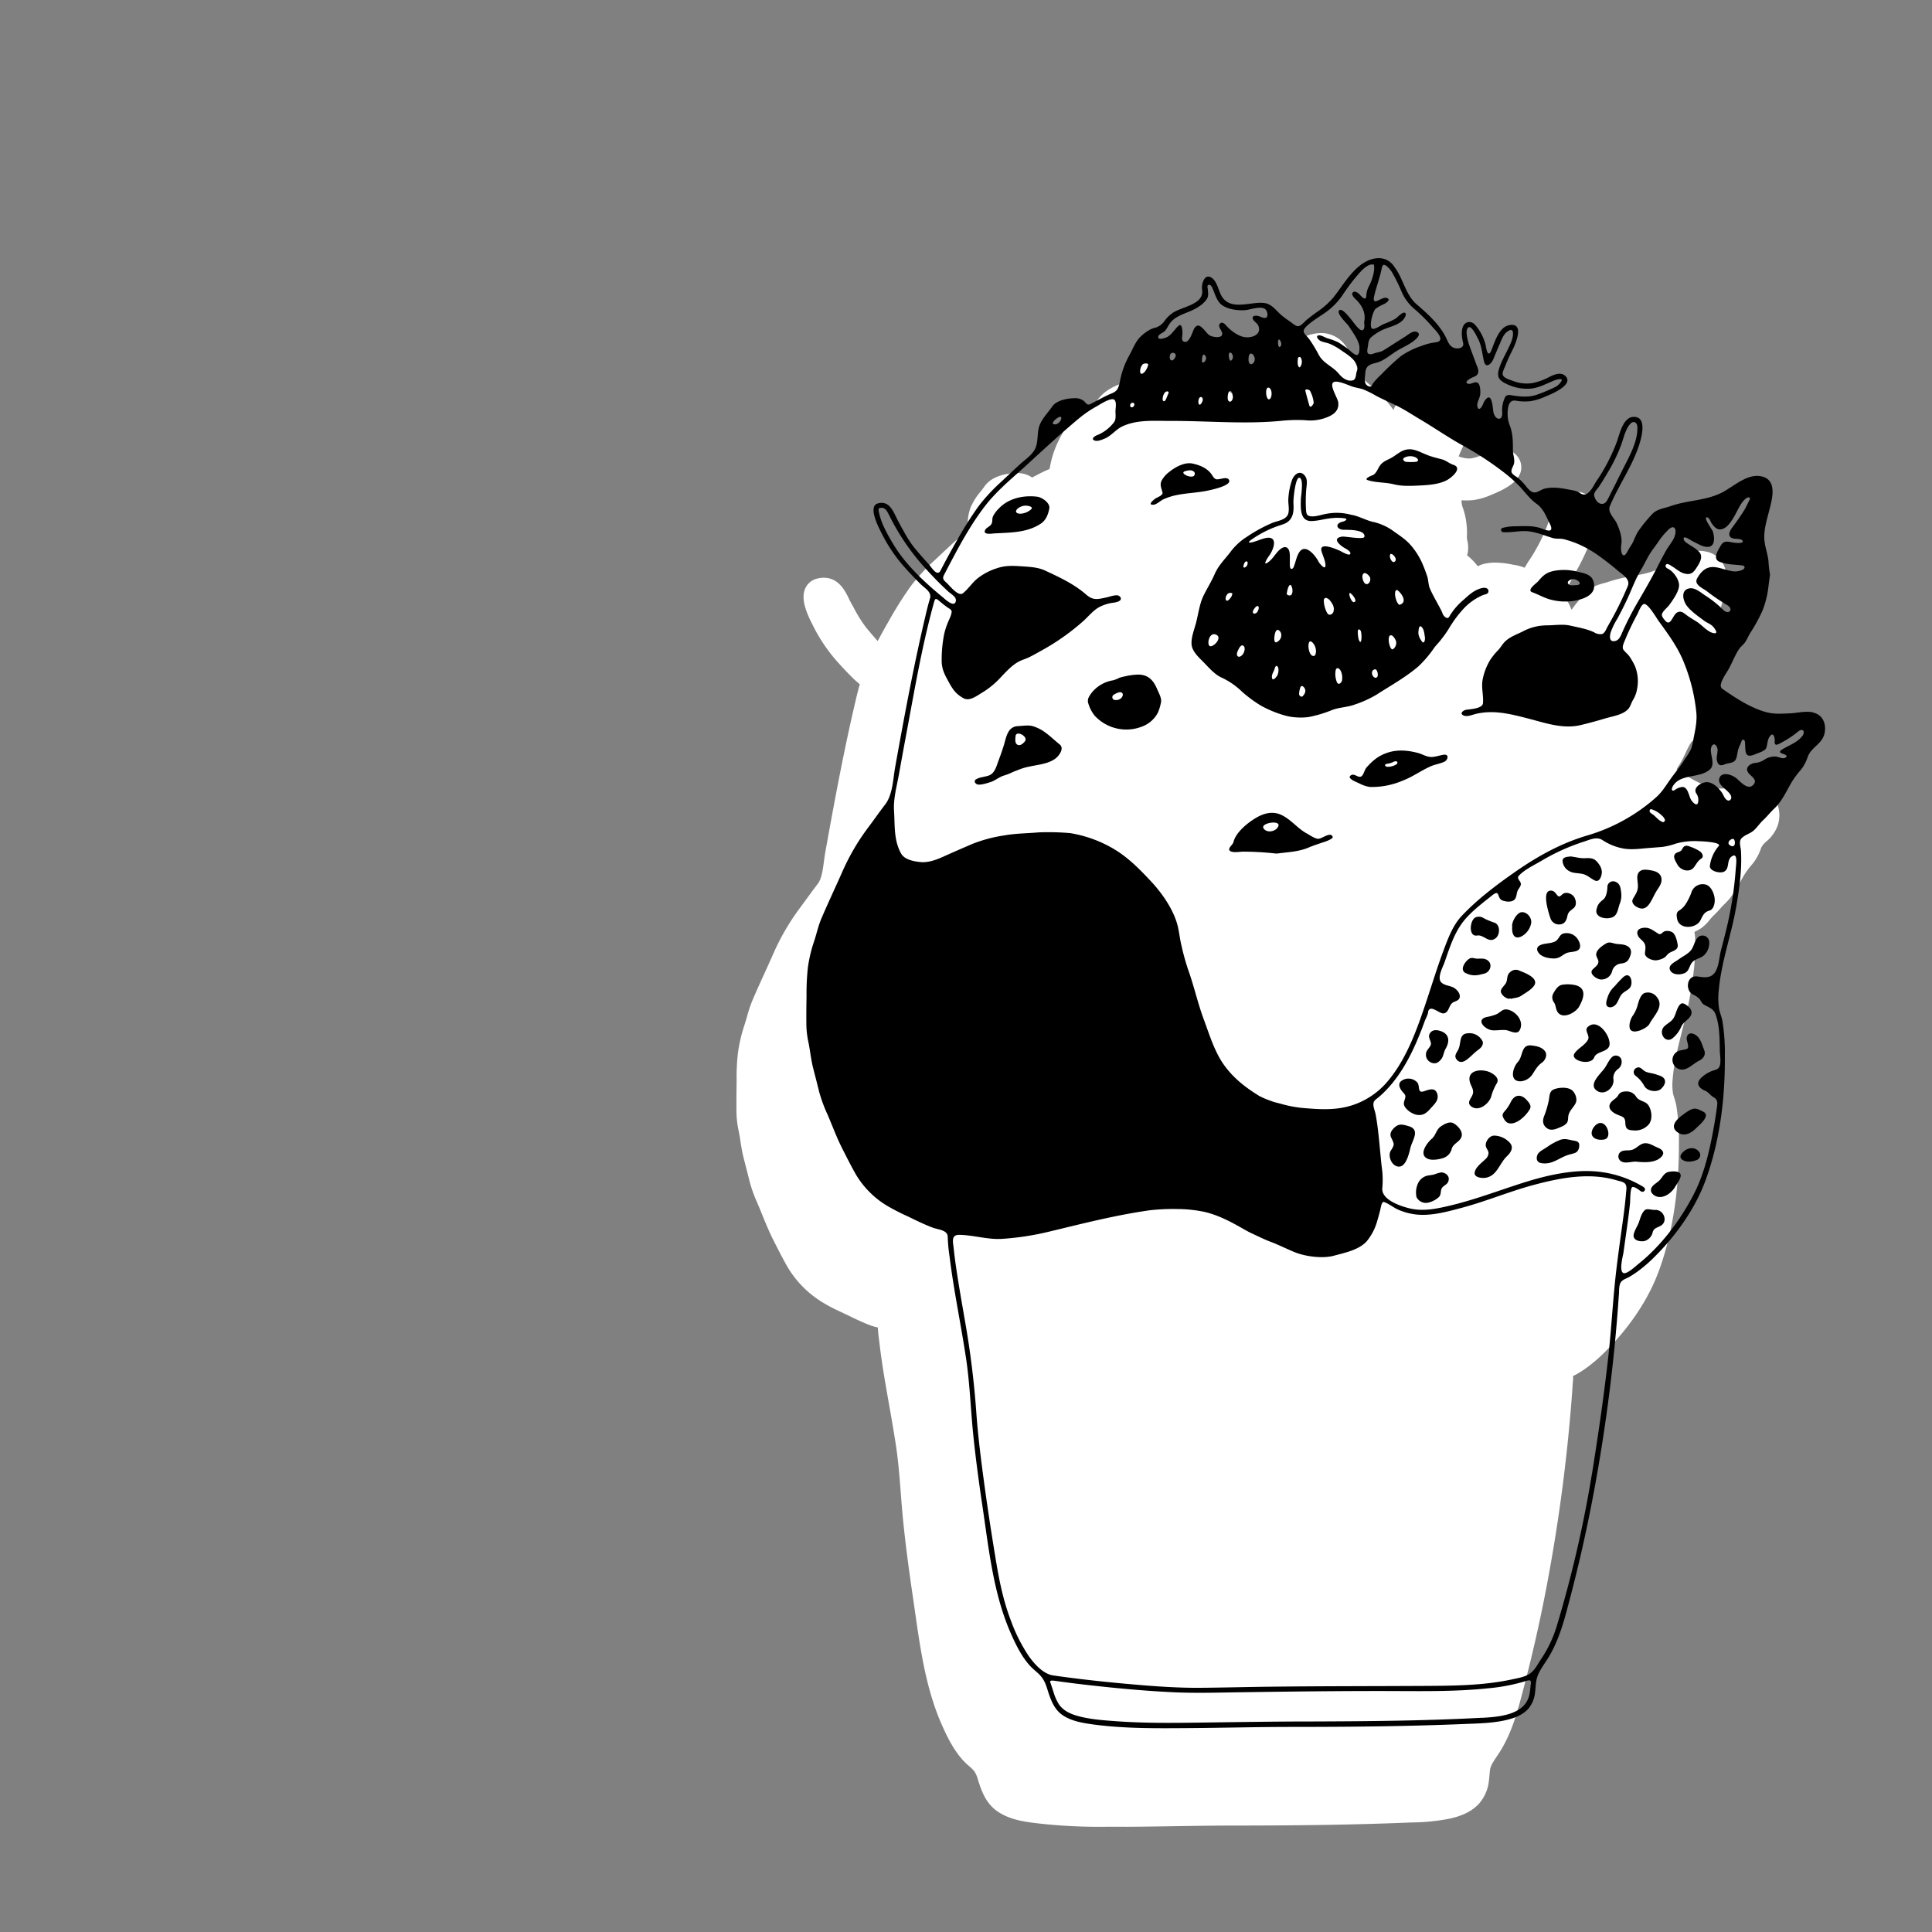 <svg id="Ebene_1" data-name="Ebene 1" xmlns="http://www.w3.org/2000/svg" viewBox="0 0 800 800"><rect x="0" y="0" width="800" height="800" fill="#808080" stroke="none"/><defs><style>.cls-1{fill:#fff;}.cls-1,.cls-2{fill-rule:evenodd;}</style></defs><title>illus_small</title><path class="cls-1" d="M458.38,756.42a225.2,225.2,0,0,1-30.88-1.67c-4.42-.61-9.51-1.5-13.91-4.32-4.92-3.15-6.78-7.81-8.27-12.31l-.31-1a12.45,12.45,0,0,0-1.57-3.69,17.62,17.62,0,0,0-2.14-2.1,31,31,0,0,1-2.66-2.56c-3.75-4.19-6.28-9.26-8.45-14.11-6.73-15-9-31.33-11.28-47.11-.3-2.12-.6-4.23-.91-6.33-1.25-8.48-2.83-19.69-4-31.19-.39-3.89-.69-7.78-1-11.67-.47-6.32-1-12.85-1.91-19.17-.86-5.73-1.89-11.57-2.88-17.22-1.46-8.3-3-16.89-4-25.45l-.16-1.26c-.23-1.8-.46-3.66-.56-5.56l-.69-.18a22,22,0,0,1-2.28-.67c-3.6-1.36-6.91-3-10.56-4.75l-2.3-1.1a63.07,63.07,0,0,1-7-3.69,42.5,42.5,0,0,1-14.46-14.51c-2-3.48-3.81-7.06-5.57-10.52l-.35-.69c-1.76-3.48-3.21-7-4.61-10.46-.51-1.24-1-2.48-1.53-3.72l-.56-1.33a56.61,56.61,0,0,1-3.2-8.93c-.49-2-1-4-1.52-6l-1-3.91c-.57-2.26-.92-4.48-1.25-6.64-.22-1.42-.44-2.84-.73-4.25a40.46,40.46,0,0,1-.93-7.68c-.06-4.26,0-8.43.06-12.3l0-2a83.74,83.74,0,0,1,.56-10.35,62.32,62.32,0,0,1,2.68-11.53c.39-1.17.73-2.35,1.07-3.53a54.49,54.49,0,0,1,2.19-6.59c1.7-4,3.51-8,5.26-11.82,1.12-2.46,2.24-4.92,3.33-7.39a97.44,97.44,0,0,1,11.17-19.25c1.11-1.47,2.19-3,3.28-4.45,1.33-1.84,2.67-3.67,4.05-5.46,1.62-2.09,2.12-5.85,2.6-9.48.18-1.33.35-2.62.57-3.83,3.6-20,7.52-41.28,12.36-61.9.57-2.44,1.16-4.95,1.89-7.46l-.68-.57c-.53-.44-1-.87-1.51-1.32-2.55-2.49-4.82-4.86-6.93-7.24a68.46,68.46,0,0,1-10.09-14.8l-.21-.42c-2.76-5.38-5.06-10.95-3.19-15.26a7.12,7.12,0,0,1,4.67-4.06,10.81,10.81,0,0,1,3-.43c6.22,0,8.87,5.44,10.45,8.7.28.58.55,1.15.84,1.67l1,1.77a55.83,55.83,0,0,0,5.06,8.2c1.67,2.09,3.45,4.11,5,5.88,1.58-3,3.14-5.76,4.7-8.48a157.68,157.68,0,0,1,9-14.27,78.43,78.43,0,0,1,10.07-10.87q3.84-3.64,7.73-7.22c.6-.55,1.27-1.11,2-1.68,1.33-1.1,2.85-2.36,3.25-3.31a11.51,11.51,0,0,0,.53-3.27,20.66,20.66,0,0,1,1.1-6,25.45,25.45,0,0,1,4.21-6.77c.56-.71,1.12-1.42,1.62-2.15,3.55-5.17,11.48-5.51,13-5.53h.26a10.74,10.74,0,0,1,6.49,1.83l.88-.46c1.57-.83,3.2-1.7,4.94-2.47l.61-.26.74-.33c.13-.43.27-1.15.36-1.62s.15-.77.23-1.13a40.57,40.57,0,0,1,4.19-10.89c.34-.6.66-1.27,1-1.95a23,23,0,0,1,4.42-6.76,23.59,23.59,0,0,1,4-3.16,13.05,13.05,0,0,1,4-1.72l.42-.12a2.92,2.92,0,0,0,.82-.64,17.51,17.51,0,0,1,4-4.15,23.06,23.06,0,0,1,6.3-3.18c1.37-.53,3.86-1.48,4.55-2.18a11.73,11.73,0,0,1,2.3-8.64,6.77,6.77,0,0,1,5.2-2.48,7.38,7.38,0,0,1,4.27,1.42c2.75,1.92,3.87,4.92,4.69,7.11a14,14,0,0,0,.88,2.07c.29.46.65,1,2.84,1a34.08,34.08,0,0,0,4-.36,39.91,39.91,0,0,1,5-.42,16.25,16.25,0,0,1,2.23.14c4,.55,6.39,3,8.15,4.79.47.48.94,1,1.46,1.4,1.11.93,2.31,1.76,3.33,2.46l0,0c.3-.29.57-.54.81-.73,1.42-1.15,2.87-2.24,4.35-3.31a28.55,28.55,0,0,0,5.91-5.17c1-1.21,1.9-2.5,2.84-3.8,2.76-3.82,5.9-8.15,10.28-11.14a17.2,17.2,0,0,1,9.51-3.14,12.38,12.38,0,0,1,10.72,5.92,38,38,0,0,1,4,7.43c1.28,2.88,2.38,5.37,4.32,7,4,3.4,8,7.07,11.07,11.51.08-.22.16-.43.25-.65a7.66,7.66,0,0,1,7.09-4.8,8.29,8.29,0,0,1,6.14,2.83,23,23,0,0,1,2.48,3.37,10.77,10.77,0,0,1,9.07-5,7.21,7.21,0,0,1,6.34,3.38c2.51,4.1.41,10.09-1.79,14.39-1,1.86-1.82,3.77-2.59,5.69a13.2,13.2,0,0,0,4.26.88,7.12,7.12,0,0,0,1.36-.13,19.59,19.59,0,0,0,5.28-1.9,15.18,15.18,0,0,1,6.85-2,8.21,8.21,0,0,1,5.25,1.82,7.34,7.34,0,0,1,2.87,6.83c-.6,4-4.32,7.16-12.09,10.31a28.33,28.33,0,0,1-7.54,2.26,24.61,24.61,0,0,1-2.88.16c-.73,0-1.45,0-2.17-.08,0,.19,0,.36,0,.48a8.68,8.68,0,0,0,.72,3.13,32,32,0,0,1,1.49,11.71,9.14,9.14,0,0,0,.19,1.35,13.29,13.29,0,0,1,.22,4.82,7.94,7.94,0,0,1-.34,1.29l.39.31a28.46,28.46,0,0,1,3.86,4l.2.25a11.8,11.8,0,0,1,2.4-.94,19.56,19.56,0,0,1,4.84-.57,36.63,36.63,0,0,1,7,.8l.67.12a19.69,19.69,0,0,1,4.49,1.2c.26-.42.52-.86.69-1.15.28-.48.54-.93.78-1.29a72.66,72.66,0,0,0,8.07-15.5c.13-.38.27-.83.42-1.32,1.26-4.1,3.61-11.73,10.67-12.16l.64,0a8,8,0,0,1,6.67,3.24c2.3,3.16,2.37,8,.2,14.75a92.5,92.5,0,0,1-7.2,15.62c-1.75,3.24-3.4,6.3-4.77,9.45.2.31.47.7.68,1a17.25,17.25,0,0,1,1.91,3.19c.22.51.44,1,.65,1.58a73,73,0,0,1,5.62-6.82c2.47-2.75,5.48-3.57,7.9-4.23.62-.17,1.25-.33,1.86-.55a62.86,62.86,0,0,1,9.85-2.35c3.81-.69,7.4-1.34,10.5-2.85a39.18,39.18,0,0,0,3.85-2.33c3.6-2.35,8.07-5.27,13.24-5.27a13.5,13.5,0,0,1,3,.33,10.22,10.22,0,0,1,6.72,4.65c2.9,4.76,1.31,10.93.25,15l-.61,2.36a31.05,31.05,0,0,0-1.41,8.1,20.86,20.86,0,0,0,.77,4.39,36.92,36.92,0,0,1,.93,4.82c.07.64.12,1.29.17,1.94a24.44,24.44,0,0,0,.39,3.22l.2.9-.14.91c-.16,1-.29,2.09-.43,3.14l-.23,1.73a43.39,43.39,0,0,1-2.74,10.95,66.32,66.32,0,0,1-5.09,9.46l-.36.59c-.27.44-.49.89-.71,1.34a24.1,24.1,0,0,1-1.35,2.43,14.48,14.48,0,0,1-2,2.39,7.69,7.69,0,0,0-.73.79,35.48,35.48,0,0,0-2.18,4.17c-.65,1.38-1.32,2.8-2.15,4.22-.15.26-.36.6-.61,1s-.65,1-1,1.68c4.47,3,9.44,6.06,14.38,7.43a15.42,15.42,0,0,0,4.22.48c1,0,1.93,0,2.93-.09l1.13,0c1,0,2-.17,2.92-.29a34,34,0,0,1,4.47-.37,18.29,18.29,0,0,1,2.31.14,8.13,8.13,0,0,1,1.38.23h0a9.28,9.28,0,0,1,1.08.3,10.76,10.76,0,0,1,6.1,4.83,13.09,13.09,0,0,1,1,10.39,15.34,15.34,0,0,1-4.71,6.75,8.72,8.72,0,0,0-2.12,2.49l-.19.49a20.4,20.4,0,0,1-3.56,6.46,32.27,32.27,0,0,0-3.53,4.78c-.43.74-.84,1.49-1.26,2.24-1.7,3.1-3.63,6.6-6.67,9.46-.67.63-1.28,1.31-1.89,2-.82.91-1.67,1.84-2.68,2.78a17.22,17.22,0,0,0-1.43,1.59,20.18,20.18,0,0,1-3.31,3.36,16.43,16.43,0,0,1-2.67,1.58l-.49.25,0,.19a17.84,17.84,0,0,1,.24,1.88c.48,8.5-.82,17-2.08,24.39-.85,4.92-2.08,9.76-3.27,14.44-1.72,6.77-3.35,13.16-3.89,19.72a23.73,23.73,0,0,0,.1,6.23,17.89,17.89,0,0,0,.53,1.89,26.8,26.8,0,0,1,.83,3.1A85.94,85.94,0,0,1,695.2,473c.13,20-2.68,38-8.34,53.35-5.41,14.7-15.06,26.27-22.21,33.39a63.94,63.94,0,0,1-7.93,6.81A40.83,40.83,0,0,1,652.9,569c-.42.24-.87.45-1.33.66l-.19.09c0,.31,0,.67,0,.93,0,.48,0,.94-.07,1.36-.1,1.15-.18,2.31-.25,3.46l-.06.9q-.27,3.76-.59,7.51a711.5,711.5,0,0,1-10.76,77c-2.51,12.72-5.39,25.28-8.55,37.33l-.42,1.6c-2.36,9.06-4.81,18.43-10.4,26.74l-.49.73c-1.33,2-2.48,3.65-2.77,5.35-.13.77-.19,1.55-.25,2.33s-.14,1.61-.25,2.41a17,17,0,0,1-3.94,9.28c-3.6,4.07-8.76,5.59-12.32,6.39a85.82,85.82,0,0,1-15.61,1.57l-2.1.08c-24.65,1-49.37,1.19-72.41,1.21-8,0-16.11.14-24,.26-6.4.1-12.79.2-19.19.24h-.31C463.88,756.4,461.13,756.42,458.38,756.42Z"/><path class="cls-2" d="M750.89,295c-3.42-.73-6.46.26-9.86.39s-6.48.39-9.79-.53c-6.46-1.79-12.64-5.85-18.08-9.65-2-1.42,1.5-6.19,2.38-7.71,1.62-2.77,2.72-5.93,4.47-8.6.78-1.19,2-2,2.74-3.16s1.26-2.47,2-3.66a67,67,0,0,0,5.1-9.35,38.94,38.94,0,0,0,2.41-9.73c.22-1.65.41-3.31.67-5a52.45,52.45,0,0,1-.65-5.69c-.35-3.29-1.67-6.31-1.73-9.66-.07-3.78,1.07-7.43,2-11.06,1.15-4.54,3.68-12.78-3.09-14.32-6.1-1.39-11.82,4.45-16.82,6.88-6.55,3.19-14.08,3-20.88,5.42-2.76,1-5.69,1.15-7.72,3.41a59.6,59.6,0,0,0-5.95,7.4,43.49,43.49,0,0,0-1.86,4c-.63,1.25-1.5,2.36-2.13,3.6-.38.74-1.46,2.85-2.31,1.59-.68-1-.61-3-.43-4.19.44-2.86-.71-6-1.82-8.53s-4.24-4.78-2.77-7.64c3.61-8.49,9.16-16.23,12-25.07,1-3.17,3.4-11.87-2.5-11.51-4.21.25-5.64,7.07-6.7,10.14a77,77,0,0,1-8.61,16.6c-1.08,1.67-2.73,5.39-5.06,5.4a2.77,2.77,0,0,1-1.68-.64c-1.2-.92-3.53-1.21-5-1.49-3.14-.61-6.53-1.08-9.67-.29-1.35.34-2.87,1.62-4.25,1.57s-2.68-1.64-3.45-2.62a23.57,23.57,0,0,0-3.19-3.32c-.79-.68-2.51-1.45-2.77-2.55s.87-2.52,1.06-3.63c.31-1.84-.49-3.55-.48-5.39,0-3.51,0-6.64-1.2-10a13.08,13.08,0,0,1-1-4.9c0-1.42.1-3.92,1.2-5s2.31-.51,3.54-.39a22.17,22.17,0,0,0,4.69,0,23.81,23.81,0,0,0,6.22-1.92c2.06-.84,12.51-5,8-8.73-1.93-1.57-4.84-.18-6.71.79a24.61,24.61,0,0,1-6.62,2.36,15.78,15.78,0,0,1-8.4-1c-1.16-.41-3.27-1-3.88-2.26-.46-.93.68-3,1-3.86.86-2.18,1.83-4.33,2.9-6.42,1.32-2.57,5.26-11.65-1.22-10.45-4.48.83-6.12,7.34-7.64,10.89-1.47,2.79-2-1.88-2.26-3a20.76,20.76,0,0,0-4.26-8c-1.52-1.7-4-1.61-5,.62-.89,2.07-.51,4.7,0,6.81.48,1.82-1.31,2.45-2.82,2.29-3-.33-3.46-3.08-4.71-5.34-2.76-5-7.33-9.13-11.61-12.81-4.77-4.1-5.52-10.54-9.19-15.41-3.1-5-8.89-4.54-13.35-1.49-5,3.44-8.31,9.28-12,13.95a33,33,0,0,1-6.88,6.09c-1.4,1-2.79,2.05-4.13,3.14-.88.72-2.38,2.65-3.61,2.71-1,.05-2.33-1.21-3.12-1.76-1.27-.87-2.53-1.76-3.72-2.75-2.31-1.92-3.92-4.64-7.12-5.09-5.48-.76-13.77,3.36-17.58-2.64-1.46-2.3-1.87-6.13-4.23-7.78-3.07-2.14-4.37,2.77-4,4.85,1,6.47-8.93,7-12.64,10a13.1,13.1,0,0,0-2.92,3,7.25,7.25,0,0,1-3.59,2.72,9.47,9.47,0,0,0-3.1,1.26,18.79,18.79,0,0,0-3.3,2.58c-2,1.91-3.18,5.15-4.52,7.55A35.68,35.68,0,0,0,464,156.6c-.33,1.44-.54,3.31-1.34,4.57s-2.22,1.66-3.42,2.19c-2.65,1.18-5.12,2.64-7.72,3.92-1.46.72-1.81-.46-2.78-1.3a5.88,5.88,0,0,0-4-1.08c-2.81,0-7.33.94-9,3.38s-4.18,4.92-5.29,7.86-.44,6.45-1.7,9.42c-1.17,2.75-4.26,4.71-6.4,6.69q-3.86,3.56-7.68,7.17a75.23,75.23,0,0,0-9.47,10.19,152,152,0,0,0-8.75,13.82q-3.64,6.33-7,12.83c-1.39,2.69-3.66-1.27-4.85-2.58-2.08-2.29-4.14-4.61-6.07-7-2.59-3.24-4.5-7-6.49-10.66s-3.46-9-8.57-7.56c-4.41,1.25.74,10.66,1.79,12.75a63.57,63.57,0,0,0,9.37,13.75c2.14,2.41,4.38,4.73,6.68,7,1.67,1.63,4.29,3,3.87,5.53-.86,2.8-1.53,5.66-2.2,8.51-4.79,20.39-8.6,41-12.31,61.64-.89,4.94-1,11.37-4.12,15.46-2.51,3.24-4.83,6.62-7.3,9.88a92.71,92.71,0,0,0-10.58,18.26c-2.83,6.4-5.82,12.69-8.57,19.15-1.35,3.17-2,6.51-3.12,9.76a57.16,57.16,0,0,0-2.47,10.61,100.7,100.7,0,0,0-.54,11.77c-.07,4-.12,8.1-.06,12.15a36.09,36.09,0,0,0,.82,6.76c.73,3.54,1.06,7.17,1.94,10.68.84,3.32,1.72,6.63,2.53,10a62,62,0,0,0,3.52,9.51c2,4.66,3.71,9.35,6,13.87,1.87,3.69,3.73,7.4,5.79,11a37.51,37.51,0,0,0,12.82,12.79,92.52,92.52,0,0,0,8.85,4.52c3.32,1.63,6.65,3.25,10.12,4.56,2.12.8,6,.9,6.13,3.69a66.88,66.88,0,0,0,.73,8c1.75,14.26,4.75,28.34,6.88,42.54,1.55,10.33,1.87,20.7,2.92,31.08s2.45,20.67,4,31c2.59,17.57,4.49,35.78,11.81,52.14,2,4.49,4.31,9.14,7.62,12.83,1.56,1.75,3.55,3,5,4.91s2,4,2.69,6.16c1.28,3.86,2.7,7.43,6.24,9.7s7.85,3,11.92,3.58c12.8,1.77,25.84,1.67,38.73,1.58,14.39-.09,28.79-.48,43.18-.5,24.07,0,48.16-.21,72.21-1.21,5.62-.23,11.33-.3,16.84-1.53,3.5-.78,7.24-2.07,9.69-4.84a12.33,12.33,0,0,0,2.74-6.67c.22-1.63.25-3.29.53-4.91.53-3,2.36-5.49,4-8,5.43-8.08,7.7-17.53,10.14-26.83q4.82-18.37,8.48-37a705.25,705.25,0,0,0,10.69-76.47q.32-3.71.58-7.43c.1-1.47.2-2.95.32-4.42s-.1-3.84,1-5.1c.79-.89,2.1-1.27,3.12-1.84a36.44,36.44,0,0,0,3.35-2.15,59.32,59.32,0,0,0,7.32-6.29c8.86-8.83,16.72-19.8,21.06-31.6,6-16.33,8.15-34.27,8-51.61a81.08,81.08,0,0,0-1-14.37c-.32-1.7-1-3.27-1.35-5a27.83,27.83,0,0,1-.18-7.59c1-11.77,5.22-23,7.21-34.59,1.31-7.62,2.46-15.53,2-23.28-.08-1.38-.84-3.58-.06-4.84,1-1.54,3.47-2.18,4.89-3.27,1.71-1.3,2.81-3.22,4.39-4.67s2.94-3.23,4.53-4.72c3.13-2.94,4.91-6.92,7-10.57a36.71,36.71,0,0,1,4.05-5.52,17.41,17.41,0,0,0,2.91-5.55c1.45-3.69,5.56-5.11,6.71-8.88s-.12-8.31-4.5-9.24Zm-47.18-66.34c-1.67-1.85-4-2.78-5.88-4.31-.84-.67-1.12-2.28.4-1.7,1,.4,2,1.17,3,1.65,1.58.73,3.56,2,5.32,2.14,3.87.4,3.45-4,2.69-6.38-.26-.81-3.93-5.65-2.55-5.84,1-.13,1.63,1.75,2,2.37.67,1,1.8,2.46,3.15,2.59,2.89.28,4.86-3,6.12-5.08,1.45-2.34,2.89-6.44,5.38-7.93.87-.52,1.62-.09,1.05.95-.74,1.36-1.32,2.79-2.13,4.11-1.59,2.56-3.33,5-5.12,7.41-1.25,1.7-1.92,4,1,4.41.81.12,3,0,3.44.9.62,1.28-3.19.82-3.67.75-2.2-.34-4-1.12-5.32,1.1-1.08,1.88-3.64,5.59-.57,6.82s6.19,1.09,9.51,1.53c1.1.15,1.08,1.21.18,1.7a7.37,7.37,0,0,1-5.14.52c-2.62-.44-5.55-1.88-8.22-1.51s-4.38,2.45-5.58,4.61c-1.45,2.59,2.17,4,3.86,5.24a82.91,82.91,0,0,0,8.52,5.82c2.9,1.66.78,4.33-1.61,2a43.31,43.31,0,0,0-7.18-5.78c-2-1.26-4.71-3.87-7.31-3-3.19,1-2.07,5.11-.56,7.11,1.73,2.29,4.83,4.44,7.13,6.15,1.1.82,2.46,1.28,3.47,2.2.46.42,2.76,3.19.8,3-2.56-.2-5.18-3.45-7.26-4.75-1.34-.84-2.71-1.63-4-2.56s-2.33-2.12-4-1.37c-2.11.94-2.76,6.36-5.21,3.34-.6-.73-1.61-1.78-1.15-2.82.63-1.4,2.2-2.46,3.08-3.72,1.42-2,3.92-5.48,3.92-8s-2.49-5.87-4.74-6.9c-.53-.24-1.15-.92-.73-1.55.56-.86,2,.28,2.52.6,1.7,1,3.26,2.54,5.17,3,2.26.59,3.49-.08,4.75-2s3.24-4.77,1.43-6.83C702.21,227,705.06,230.16,703.72,228.64ZM679.48,236c1.19-2,2.15-4.07,3.32-6.06s2.59-3.72,3.87-5.59a30.6,30.6,0,0,1,4.2-5.05c2.2-2.08,3.4-.56,2.76,2.11-.54,2.27-2.44,4.3-3.59,6.3-1.39,2.41-2.65,4.88-3.91,7.35-2.44,4.77-5.13,9.36-7.82,14a132.54,132.54,0,0,0-6.38,12.34c-.71,1.59-1.35,3.79-3.39,4.08-2.32.33-2-2.2-1.6-3.6a29.38,29.38,0,0,1,2.84-5.8c1.31-2.45,2.57-4.93,3.76-7.44,2-4.2,3.52-8.64,5.93-12.63Zm-7.93-52.55c.87-2.55,1.67-6,3.58-8,1.33-1.41,2.78-.49,2.86,1.28.31,6.5-4,13.41-6.73,19q-2.47,5-5,10c-.78,1.51-1.49,3.35-3.59,2.81-1.34-.34-2.45-2.22-2.57-3.51s1.4-2.59,2-3.53q1.87-2.82,3.57-5.75a69,69,0,0,0,5.9-12.29ZM622,170.63c.38,3.83-2.76,3.48-3.56.24-.37-1.47-.46-9.22-3.54-5.1-.75,1-.91,2.37-1.85,3.25-1.1,1-1.44-.87-1.32-1.67.23-1.54,1.16-2.85,1.23-4.42.05-1.09,0-3.79-1.1-4.42-1.3-.75-2.79.86-4.09.34-1.63-.65.94-2.06,1.39-2.29.89-.47,2.32-.8,2.76-1.81.65-1.49-.26-2.87-.76-4.27-.89-2.49-1.86-5-2.74-7.46-.46-1.32-2.13-6.68-.25-7.52,1.35-.59,3.46,4.06,3.87,4.83,1.49,2.85,1.71,6.25,2.46,9.33s3,1,3.78-.76c.87-2.07,1.7-4.15,2.61-6.2.82-1.83,1.52-4.1,3.19-5.34,3.09-2.3,2.56,1.53,2,3.32-1.27,3.72-3.57,7.09-4.94,10.8s-1.28,5.63,2.45,7.38a19.13,19.13,0,0,0,10.82,2c3.44-.53,6.25-2.18,9.43-3.42.49-.19,3.52-1.1,2.73.33a6.39,6.39,0,0,1-2.71,2.55,71.61,71.61,0,0,1-6.84,2.89c-3.49,1.43-7.33,1.09-11,.48-1.45-.25-2.44-.25-3,1.22a12.35,12.35,0,0,0-1,5.72C622.07,171.18,621.78,168.31,622,170.63Zm-49.66-60c.45-2.77,3.56,1.31,3.92,1.87a71.64,71.64,0,0,1,4.27,8.66,19.6,19.6,0,0,0,5.48,7.07,67,67,0,0,1,7,7c.87,1,4.07,4,3.29,5.6-.38.79-1.69.9-2.43,1a24.79,24.79,0,0,0-5.33,1.43,33.27,33.27,0,0,0-8.45,4.19,95.8,95.8,0,0,0-8.14,7.62,28.39,28.39,0,0,0-3.38,3.62c-.46.64-.49,1.62-1.55,1.34-2.61-.68-1.79-3.59-1.67-5.61.18-3,1.95-3.55,4.46-4.18,3.31-.83,5.84-3.28,8.68-5,2.55-1.54,5.55-2.74,7.75-4.78.77-.71,2.18-2.24.48-3s-3.7,1.24-5,2c-3,1.86-5.88,3.78-8.86,5.62-1.23.76-2.62.78-3.94,1.28a3.38,3.38,0,0,1-1.88.29c-1.22-.25-.86-1.81-.7-2.75.25-1.42.22-3.13,1.35-4.17a19.68,19.68,0,0,1,4.52-3c2.79-1.37,6.73-1.93,8.85-4.38.44-.51,1.78-2.42.58-2.87-1-.35-3,2-3.84,2.5a32,32,0,0,1-4.72,2.16c-1.27.5-3.16,2-4.51,2.05-2.11,0-.15-7.26,1-8.29a15.61,15.61,0,0,1,3.54-2c.69-.34,3.19-1.92,1-2.56-1.05-.31-3,.95-4,1.29-2,.69-1.09-2-.87-2.9.89-3.71,2.37-7.42,3-11.18Zm-31.71,24.84c2.36-2.39,5.59-4.24,8.33-6.15a29,29,0,0,0,6.8-6.89,91.38,91.38,0,0,1,5.68-7.71c1.56-1.74,4.64-5.82,7.42-5.15.7,2.33-.89,6.86-2,8.92a9.73,9.73,0,0,0-1.12,4.19c-.28,2.39-2.49-.5-3-1s-1.94-1.43-2.62-.53c-.85,1.13,1.37,2.8,2,3.53,2.08,2.31,3.4,5.1,2.82,8.26-.24,1.14.41,2.41-.33,3.45-.88,1.24-2.64-1-3.26-1.71-.86-1-5.32-7.52-6.77-6.21s3.3,5.57,4,6.68c1.48,2.43,4.24,5.83,4.34,8.73,0,.75.05,3.41-1.31,3.09-1.21-.28-2.67-1.95-3.69-2.66-1.27-.89-2.54-1.83-3.88-2.62A30.55,30.55,0,0,0,549.4,140c-.81-.32-2.89-1.56-3.76-1s.56,1.87,1.07,2.13c1.24.62,2.74.74,4,1.28a24.53,24.53,0,0,1,4.52,2.56c2.61,1.82,8.06,4.9,6.59,8.8-.41,1.11-.23,3.39-1.68,3.74-2.32.55-4.4-1.1-5.73-2.72-2.53-3.09-6.29-4.17-8.31-7.81a57.1,57.1,0,0,0-4-6.59C540.84,138.64,538.61,137.58,540.65,135.51Zm3.36,31.4c-.13.47-1.37,2.51-1.83,1-.59-2-1.12-4-1.63-6-.26-1,1.62-.62,1.94,0a13.6,13.6,0,0,1,1.52,5C543.92,167.23,543.84,165.13,544,166.91Zm-6.53-18.53a.65.65,0,0,1,1.2-.2,3.6,3.6,0,0,1-.21,3.68c-.57.89-1-.64-1.06-.89a10.26,10.26,0,0,1,.07-2.6Zm-8.09-7.58c.38-.82,1.59,1.44,1.05,2.36-1.1,1.89-1.48-1.45-1.05-2.36Zm-4,19.77c1.4.41,1.47,3.57.59,4.52-1.67,1.82-2.48-5.07-.59-4.52Zm-45.6-21.51c.23-.64,2.09-1.42,2.63-2,.84-1,1.33-2.15,2.07-3.18,1.91-2.66,5.31-3.7,8.22-4.93,2.44-1,5.74-2.88,7.12-5.25.69-1.18.43-2.48.32-3.77,0-.42-.32-1.39,0-1.73.7-.67,1.47.19,1.76.81,1.17,2.43,1.84,5.79,4.18,7.41,2.52,1.74,6.28,2.22,9.27,2.07,2.24-.11,6.57-1.93,8.55-.44a3.05,3.05,0,0,1,.89,2.75c-.34,1.65-2.36.58-3.28.23-.74-.28-3-.64-2.8.82.13,1,1.87,1.95,2.31,3,1.5,3.48-2.11,5.08-5.11,4.85-2.83-.22-5.78-2.38-7.69-4.35-.64-.66-1.86-2.4-3-1.36s.55,2.67.83,3.82c.64,2.69-4.15,1.85-5.32,1-1.85-1.3-4.28-6.43-6.35-2.48-.64,1.22-2,6.36-4.33,5.09-.92-.51-.47-2.2-.42-3s0-4.94-1.66-3.44c-1.5,1.36-2.82,3.64-4.65,4.62-.69.37-4.37,1.67-3.62-.46Zm39.56,10.78c-.23.48-.92,1.21-1.54.95-1-.41-.84-2.33-.7-3.13.5-2.87,3.3,0,2.24,2.18Zm-9.09-1c-1.12,1.82-1.56-1.44-1.39-2.15.43-1.84,2.39.54,1.39,2.15Zm.29,15.64c-.21,2.46-2.35,2.58-2.16-.1,0-.54.21-2.46,1.06-2.43s1,1.94,1.09,2.53C510.55,164.66,510.5,163.68,510.57,164.44Zm-12.82-14.77c0-.7.06-4,1.34-2.4S497.84,151.1,497.75,149.67Zm.08,16.75c-.94,2-1.82,1.12-1.51-.67.4-2.35,2.46-1.32,1.51.67Zm-11-18.84c-.55,1.63-2.21,2.57-2.45.38.13-.65.1-1.55.87-1.79,1-.31,1.91.41,1.57,1.42Zm-3.06,15.55c-.41.83-.65,1.74-1.13,2.55s-1.17.44-1.17-.32a4.4,4.4,0,0,1,.88-2.76c.64-.82,2.06-.75,1.43.53Zm-10.44-12.36c.39-.31,2.48-.57,2.11.46a7,7,0,0,1-1.5,2.84c-2.47,2.42-2.13-2.06-.61-3.3ZM468,167.71c.19-1.36,2.13-1.19,1.63.19-.37,1-1.82,1.1-1.63-.19C468.06,167.09,467.91,168.17,468,167.71Zm-29,4.87c1.28,0-.19,3.32-2.41,3.14-2-.17,1.26-3.11,2.41-3.14Zm-69.36,52.36c-2.25-3.88-4.72-8.15-5.64-12.6-.09-.44-.38-1.49,0-1.89,2.5-.71,3.19,1,4.19,2.92a95.48,95.48,0,0,0,13.39,20.16c3.52,4,7.17,7.83,11.07,11.41,1.16,1.07,3.6,2.25,3.11,4.11-.67,2.54-4.2-.73-5-1.42-7.75-6.36-16-13.93-21.09-22.69Zm20.46,130c-2.76,1.26-6.14,2.37-9.2,2-2.61-.28-6.37-1-7.76-3.5-3.1-5.5-2.55-11.62-2.94-17.66-.32-5,1.1-10.08,2-14.95q1.43-8.06,2.94-16.11c3.43-18.32,6.55-36.95,11.51-54.93.48-1.72.58-2.42,2.22-1,1.16,1,2.33,1.91,3.56,2.8.53.39,1.62.85,1.62,1.62,0,1.51-1.16,3.44-1.67,4.86a28.48,28.48,0,0,0-1.44,4.6,53.88,53.88,0,0,0-1,11.51c.15,3.39,1.48,5.61,3.07,8.52s3,4.8,5.93,6.41c2.68,1.46,5.83-1.22,8.19-2.58a35.25,35.25,0,0,0,7.67-6.51c2-2.1,4.34-4.59,6.93-6,1.41-.78,3.05-1.2,4.51-1.92,1.77-.88,3.48-1.87,5.21-2.82a95.25,95.25,0,0,0,17-12c2.26-2,4.23-4.61,6.92-6a18.59,18.59,0,0,1,3.88-1.41c1.3-.34,3.69-.31,4.62-1.35.75-.84-.25-1.86-1.12-2-1.43-.15-3.25.57-4.64.87-3.62.78-5.49,1.33-8.42-1.24-4.95-4.32-11-7.14-16.91-9.88-3-1.41-6.45-1.55-9.74-1.77-3.7-.25-6.8-.41-10.37.84a25.24,25.24,0,0,0-8.09,4.32c-2.13,1.79-3.72,4.29-5.87,6-1.87,1.48-5.35-3-6.53-4.12s-2.16-1.74-1.34-3.35l1.46-2.81c4.72-9,9.6-18.19,15.86-26.21,5.12-6.56,12-12,18.08-17.64,6.64-6.1,13.29-12.22,20.2-18a47.43,47.43,0,0,1,7.58-5.23c1.28-.71,6.14-3.95,7.44-2.73,1,1,.45,3.49.43,4.74,0,1.43.33,3.31-.61,4.54a16.62,16.62,0,0,1-7.1,5.39c-.66.22-2.67,1.48-1,2.14,1.24.5,2.8-.21,4-.66,2.95-1.14,4.73-3.83,7.58-5.17,6.24-2.94,13.55-2.22,20.23-2.25,15-.05,30.1,1.39,45.09,0a64.41,64.41,0,0,1,10.27-.31,18.71,18.71,0,0,0,10.21-1.67c2.41-1.18,3.95-2.91,3.57-5.77-.22-1.67-3.51-6.64-2.18-8.09s6.7,1.24,8.26,1.69,3.12.65,4.6,1.21a44.88,44.88,0,0,1,5,2.53c2.9,1.54,5.89,2.78,8.81,4.25,3.26,1.63,6.32,3.68,9.45,5.53,5.74,3.39,11.19,7.18,17,10.44a131,131,0,0,1,17,11,59.17,59.17,0,0,1,7.54,6.68c2.21,2.44,4.07,5,6.73,6.88,2.26,1.61,3.64,4.38,4.73,6.85.36.81,1.84,3.12,1.08,3.92s-3.53-.55-4.49-.84c-3.45-1-6.7-.73-10.23-.67a18.9,18.9,0,0,0-5.27.68.84.84,0,0,0-.59,1c.18.87,1.07.77,1.75.78,3.25.07,6.4-.74,9.65-.38,3.55.4,6.71,1.83,10.1,2.8,1.54.44,3.09.08,4.61.49a45.55,45.55,0,0,1,4.67,1.51,44.65,44.65,0,0,1,9.46,5.18c2.8,2,5.48,4.07,8.07,6.29,1.91,1.64,5.33,3.49,4.15,6.41a141.8,141.8,0,0,1-8.31,16.67c-.56,1-1.19,2.88-2.41,3.2a4.74,4.74,0,0,1-3.2-.72c-3.1-1.48-6.5-2-9.82-2.77-3.14-.74-6.6-.13-9.81-.12a20.89,20.89,0,0,0-9.65,2.37c-2.66,1.39-5.61,2.27-7.76,4.47-1,1-1.68,2.31-2.67,3.36a27.33,27.33,0,0,0-3.26,4,24.4,24.4,0,0,0-3.16,8c-.73,3.37.37,6.62.09,10-.2,2.35-5.39,2.46-7.13,2.79-.9.17-2.63,1.37-1.12,2.22s3.64-.14,5.2-.52c7.43-1.82,14.4,0,21.62,1.85s14.47,4.5,21.86,2.75c3.52-.83,7-1.8,10.46-2.83,3-.88,7.05-1.42,9.23-3.81,1-1.11,1.22-2.51,2-3.75a12.84,12.84,0,0,0,1.65-4.34,16.75,16.75,0,0,0-.84-9.71,30.29,30.29,0,0,0-2.08-3.7c-.75-1.19-1.95-2-2.7-3.08s.29-3.05.75-4.2c.77-1.89,1.62-3.77,2.51-5.6q1.18-2.44,2.47-4.82c.63-1.17,1.38-3.45,2.5-4.2,1.6-1.07,5.5,5.77,6.35,6.94,4.11,5.65,8.26,11.28,10.74,17.86a74.66,74.66,0,0,1,4.89,20.18c.3,3.48-.42,6.94-1.12,10.33a28.65,28.65,0,0,1-1.08,4.61,27.45,27.45,0,0,1-2.56,4.16c-1.71,2.85-3.8,5.33-5.73,8s-3.59,5.55-6.12,7.82A74.22,74.22,0,0,1,657.07,346c-10.88,3.26-20.55,8.65-29.83,15.13-7.76,5.42-15.6,11.32-22.09,18.26-3.5,3.75-5.42,8.87-7.2,13.59-2.57,6.81-4.71,13.78-7,20.69-3.89,11.67-8.11,24.13-16.07,33.75a32.32,32.32,0,0,1-13.41,9.7c-6.69,2.54-13.25,2.41-20.27,1.81a50.09,50.09,0,0,1-10.28-1.72c-1.51-.46-3.15-.72-4.6-1.33a34.41,34.41,0,0,1-4.93-2.09c-5.6-3.46-10.45-7.2-14.38-12.57-4.06-5.55-6.2-12.8-8.58-19.19-2.52-6.79-4.05-13.89-6.5-20.66a96.27,96.27,0,0,1-2.69-9.75c-.82-3.29-1-6.67-2.07-9.91-1.94-6-6.09-11.92-10.33-16.51-4.65-5-9.53-10-15.44-13.55a51.92,51.92,0,0,0-18.25-6.67,104.3,104.3,0,0,0-13.06-.31c-4.78.42-9.44.4-14.2,1.25a59.53,59.53,0,0,0-13.14,3.48c-4.22,1.81-8.46,3.65-12.64,5.55Zm311.05,140c-5.62,10.64-13.36,21-22.85,28.54-1,.83-4.53,4.08-5.95,3.7-2.16-.59-.27-7.24-.08-8.68.91-6.8,2-13.58,2.7-20.4.09-.85,0-6.33,1-6.57s2.87,1.38,3.58,1.82A1.06,1.06,0,0,0,681,493c.56-.93-.41-1.48-1.07-1.86A45.08,45.08,0,0,0,661,485.08c-10.19-.9-21.38,1.79-31,4.9-10,3.21-19.68,6.9-29.9,9.31-5.38,1.27-10.93,2.4-16.42,1.07-3.79-.92-11.92-3.59-11.28-8.55a37.35,37.35,0,0,0-.31-9c-.39-3.69-.7-7.39-1.08-11.08-.36-3.5-.76-7-1.43-10.46-.27-1.37-1.11-3.2-.83-4.59.22-1.11,1.44-1.76,2.24-2.45,8.11-7,13.17-16.66,17.08-26.45.64-1.59,1.25-3.2,1.83-4.82.42-1.15,1.49-3,1.49-4.19,1-3,4.71,1.23,6.52.84,2.35-.5,1.86-3.78,4.17-4.74,1.08-.45,2.29-.78,2.39-2.18s-1.05-2.72-2.13-3.48c-1.62-1.15-4.26-1-5.61-2.51-1.72-1.91.75-6.29,1.42-8.21,1.89-5.45,3.76-11.42,7.19-16.14,3.24-4.47,8.17-8.09,12.43-11.52,3.64-2.93,1.8,1.24,4.53,2.11,1.37.43,3.18.68,4.47-.15s1.09-2.57,1.6-3.84,1.92-2.26,1.16-3.7c-.46-.88-1.48-1.7-.59-2.65,2.35-2.54,6.35-4.39,9.31-6.14a85.69,85.69,0,0,1,17.73-8c2.38-.76,5.15-2.12,7.49-.65a23.33,23.33,0,0,0,9,3.59c3.38.54,6.81,0,10.2-.26l5.5-.43a27.3,27.3,0,0,0,5.72-1.38,28.7,28.7,0,0,1,9.5-1,47.8,47.8,0,0,1,4.78.35c.51.07,4.54.53,3.47,1.69a15.78,15.78,0,0,0-3.6,8c-.44,2.35,4.39,3.5,6,2.49,2.27-1.43.8-4.68,3.07-6.25,2.67-1.86,1.71,3.75,1.64,5a148.8,148.8,0,0,1-2.39,18.21c-1,5.36-2.42,10.57-3.78,15.84-.71,2.76-.81,6.61-2.46,9-1.81,2.58-4.61,2.07-7.28,1.67-4.32-.65-5.22,5.57-1.93,7.43a9,9,0,0,1,2.76,1.81c.73.85.91,1.9,2,2.48,2.11,1.18,4,1.7,4.81,4.28,1.61,4.54,1.56,9.83,1.66,14.58,0,1.92.77,5.54-.41,7.22a3.36,3.36,0,0,1-1.83,1,13.59,13.59,0,0,0-3.94,1.91c-1.58,1.15-3.78,3-2.25,5a5.89,5.89,0,0,0,2.51,1.66c1.31.66,2.07,1.94,3.32,2.63,2,1.12,1.61,2.68,1.33,4.68q-.5,3.67-1.15,7.32c-1.72,9.68-3.94,19.79-8.57,28.55Zm16.46-147.57c1.08,0,1.35,4.33-1.27,2.66-1.47-.94.07-2.69,1.27-2.66Zm-29.06-6.94c-1.69-.67-2.39-1.69-3.73-2.87-.44-.39-1.77-1-1.75-1.69,0-.91.53-.9,1.25-.62a10.75,10.75,0,0,1,3.82,2.45,4,4,0,0,1,1.31,1.88C689.49,339.88,688.89,340.56,688.56,340.43Zm-75,370.86c-23.82,1.28-47.72,1.46-71.57,1.54-13.53,0-27.05.22-40.58.4-13.05.17-26.17.44-39.2-.51-5.28-.39-10.72-.74-15.85-2.15-3-.82-6-2.16-7.81-4.76a20,20,0,0,1-2.33-5.27c-.44-1.28-.82-2.58-1.29-3.85-.42-1.11,1.2-.73,1.71-.73,4.75.7,9.52,1.28,14.29,1.82,11.59,1.31,23.22,2.39,34.87,2.94,9.57.45,19.14.12,28.71,0,21.33-.31,42.67-.58,64-.49,12.47.05,25,.18,37.43-1.12a76.66,76.66,0,0,0,16-3.06,3.43,3.43,0,0,1,1.55-.23c.74.24.33,1.71.29,2.2a29.92,29.92,0,0,1-.48,3.71c-1.83,8.47-12.72,9.21-19.72,9.59ZM660.3,603.14a496.17,496.17,0,0,1-15.66,70.11A50.72,50.72,0,0,1,638.13,687c-1.47,2.17-2.57,4.66-4.84,6.13-2,1.31-4.84,1.76-7.15,2.26-11.75,2.55-24.06,2.64-36,2.71-21.66.12-43.32.07-65,.34-9.29.11-18.58.36-27.87.44-10.53.09-21.08-.76-31.56-1.71-9.91-.9-19.82-2-29.66-3.42-4.17-.63-7.88-4.87-10.2-8.21a67.88,67.88,0,0,1-7.24-14.43c-3.29-8.56-5-17.35-6.45-26.34q-2.49-15-4.55-30c-1.36-10-2.64-20-3.35-30a366.75,366.75,0,0,0-4.46-36.51c-1.26-7.32-2.58-14.63-3.68-22-.47-3.11-.89-6.23-1.22-9.36-.27-2.64-1.21-5.65,2.4-5.58,6,.12,11.81,2.09,17.86,1.65a114.72,114.72,0,0,0,18.44-2.78c14.4-3.44,27.51-6.88,42.18-9a84,84,0,0,1,11.86-.55,55.26,55.26,0,0,1,11.26,1.21c8.41,2,15.7,7.15,19.17,8.74,2.87,1.32,5.7,2.77,8.67,3.84,1.57.56,7.59,3.38,9.35,4.07,5.27,2.09,12.16,2.58,16.14,1.49,4.54-1.24,10.41-2.37,13.7-6a23.07,23.07,0,0,0,4.35-8.4c.44-1.46.88-3.11,1.25-4.58.29-1.16.58-3.62,1.59-3.27,2,.68,3.79,2.25,5.75,3.11a25.24,25.24,0,0,0,9.41,2.18c5.77.18,11.63-1.47,17.15-2.94,10.15-2.71,19.84-6.84,30-9.53,10.92-2.9,22.76-5.14,33.83-1.86,1.1.33,3.2.61,3.83,1.68s.31,2.46.22,3.59c-.25,3.23-.65,6.45-1.07,9.66-1,7.36-2.06,14.71-2.94,22.08-1.41,11.92-2,23.91-3.31,35.84-1.54,13.89-3.51,27.73-5.64,41.55C656,631.31,664.52,575.71,660.3,603.14ZM729,335.64c0-.07.34.25,0,0Zm17.23-30.84c-1.7,2.48-5.64,3.93-8.15,5.45-1.08.65-1.51,1.26-.23,1.74.47.18,3,.85,1.44,1.75-1.19.68-2.9-.44-4.16-.49a8.17,8.17,0,0,0-4.29,1.15,8.38,8.38,0,0,1-3.81,1.5c-1.28,0-3.27.93-3.56,2.32-.55,2.7,4.73,3.83,2.76,6.47-2.21,3-5.53-1-7.24-2.43s-6-2.94-7-.1c-1.19,3.11,4,4.94,4.82,7.53.34,1-.48,2.29-1.64,1.63s-1.51-2.2-2.22-3.19c-1.45-2-3.79-4.39-6.44-4.25-2,.11-5.64,2.23-4.12,4.65a4.69,4.69,0,0,1,.72,3.83c-.53,1.83-2.34-.36-2.81-1.08-1-1.52-1.28-5.27-3.55-5.42a6,6,0,0,0-3.21,1.24c-1.58.93-1.43-.6-.83-1.6,3.25-5.38,11.4-3,15.5-7.07,2-2,0-5.88.23-8.24.15-1.66,1.51-3,2.52-.81.75,1.62-.46,3.84,0,5.62.46,1.94,1.5,2.22,3.19,1.5,1.4-.6,3.82-.45,4.57-2s.62-3.29,1.28-4.83c.4-1,.85-1.89,1.19-2.87s1.26-.41,1.34.28c.39,3.26-.61,7.39,4.18,5.26,1.22-.54,4.24-1.32,4.69-2.7.52-1.58.43-3.4,1.48-4.78,1.51-2,2.1.85,2,1.93-.26,2.75,1.76,1.25,3.39.36a37.07,37.07,0,0,0,5.69-3.75c.55-.45,1.59-1.41,2.41-1.05,1,.44.34,1.86-.06,2.44Z"/><path class="cls-2" d="M503,237.65c-1.34,3.09-3.1,5.86-4.58,8.86-1.63,3.28-2.13,7.19-3,10.73-.7,3-2.33,6.71-2,9.77s3.57,5.73,5.53,7.79,4.31,4.69,7.07,5.86a30.5,30.5,0,0,1,8.13,5.62,53.54,53.54,0,0,0,7.77,5.79,45.78,45.78,0,0,0,10.06,4.18,21.43,21.43,0,0,0,4.77.8,24,24,0,0,0,5.3-.17A51,51,0,0,0,551.6,294c3-1.14,6.28-1.12,9.28-2.23a45.27,45.27,0,0,0,9-4.06c5.82-3.74,12.18-7.26,17.44-11.77a46.62,46.62,0,0,0,6.46-7.57c1-1.37,2.15-2.41,3.15-3.81a38.82,38.82,0,0,0,3-4.26,49.65,49.65,0,0,1,5.67-7.77,23.71,23.71,0,0,1,8.19-6c.9-.45,2.39-.4,2.54-1.55.2-1.49-1.45-1.74-2.56-1.5-3.17.68-5.49,2.85-7.81,4.95a26.35,26.35,0,0,0-5.82,6.86c-.9,1.67-2.61-.57-2.75-1.09-.45-1.72-4.88-8.76-5.58-11.33-.4-1.47-.4-3-.9-4.44-.58-1.69-1.2-3.39-1.91-5a29.34,29.34,0,0,0-5-7.85c-2.18-2.48-4.76-4-7.37-5.92a22.83,22.83,0,0,0-8.29-3.6c-3-.74-5.87-2.44-8.91-2.91a22.6,22.6,0,0,0-9.81-.46c-2.16.29-5.64,1.72-7.79.86-1-.39-1-2-1.06-2.85a61.13,61.13,0,0,1,.08-7.51c.1-1.84.77-4.39-.39-6-2-2.83-4.54-.88-5.43,1.51a28.3,28.3,0,0,0-1.55,7.84c-.14,2,.46,4.07,0,6-.73,2.8-4.44,3.06-6.69,4a62.49,62.49,0,0,0-10.58,5.8,25.05,25.05,0,0,0-6.86,6.42c-2.33,3-4.85,5.41-6.4,9Zm-1.6,29.95c-1.95.3-1-6,2-4.86,2.77,1-.13,4.57-2,4.86Zm86-6.14c0-.43.1-2.9,1.21-1.89s1.18,2.93,1.43,4.42c.11.63-.21,3-1.28,1.59-.81-1.05-1.69-2.77-1.36-4.12C587.4,260.71,587.12,262.29,587.33,261.46Zm-8.47-16.85c1.61,1.33,4,4.9.5,5.86-1.08-.85-1.46-2.4-1.71-3.7-.1-.52-.22-3.34,1.21-2.16Zm-3-15.32c1.23.22,2.94,2.55,1.43,3.37-1.1.58-2.57-2.55-1.43-3.37C577,229.51,575.65,229.42,575.82,229.3Zm-.39,33.92c1-.75,2.19,1.4,2.46,2.08a3.13,3.13,0,0,1-1,3.38c-1.35,1.4-2.7-4.55-1.5-5.46Zm-6.72,14.16c1.38-1.08,2,2,1.55,2.79C569.29,281.89,567,278.69,568.71,277.37ZM515.31,235c-1,.2-.05-2.1.36-2.37,1.44-.93,1.22,2-.36,2.37Zm5.31,18.41c-.29.41-1.21,1-1.68.48s.15-1.46.54-2c1.67-2.16,2.31-.19,1.14,1.48Zm8.19,26.41c-.24.41-1.71,2.39-2.07,1s.63-2.54,1-3.72c.12-.44.58-2.1,1.33-1,.61.87.25,2.9-.22,3.71Zm.41-14.28c-2.35,2-1.55-3.52-.77-4.39s1.67.27,1.94.92a3,3,0,0,1-1.17,3.47Zm5.36-19.14c-.48.4-1.93.05-1.75-.75.21-1,.43-2.53,1.11-3.29C534.85,241.37,535.87,245.36,534.58,246.43Zm4.88,41.82c-.61.69-1.52-.16-1.54-.83a8.62,8.62,0,0,1,.51-2.66c.35-1.19,1.3-.54,1.76.22.74,1.21.11,2.34-.72,3.28Zm3.73-16.84c-1.76-1.12-2-7.53.25-5.36a5.2,5.2,0,0,1,1.46,3.27c.1.95-.17,3.08-1.72,2.1Zm9-18.19c-.29,1.14-1.8,2-2.58.72a11.07,11.07,0,0,1-1.45-5.26c.17-1.89,1.92-.82,2.56,0,1.08,1.39,1.93,2.71,1.46,4.53Zm3.54,28.26c0,1-1.32,2.53-2.1,1.14a8.86,8.86,0,0,1-.65-4.37c.08-1.86,1.2-2.08,2.15-.5a6.27,6.27,0,0,1,.6,3.72C555.75,282.44,555.78,281.25,555.78,281.47Zm4.82-32.13c-.85.17-2.45-3.53-1.54-3.8C559.78,245.86,562.46,249,560.6,249.35Zm3,16.14c-.36,1.17-1-.84-1-.9a14.12,14.12,0,0,1-.32-3.27c.31-1.42,1.38-.25,1.4.61A10,10,0,0,1,563.59,265.49Zm3.34-27c1.64,1.88-1,5.26-2.33,2.17-1.08-2.42,0-4.81,2.33-2.17Zm-36.31-21.14c4.67-1.25,5.31-4.74,5-9-.1-1.36.78-11.1,2.57-10.47s.53,7.55.5,9c-.06,3.43-.44,9,4.38,8.9,2.9-.05,5.77-1,8.66-1.22a22.48,22.48,0,0,1,4.86.06c2.06.28.35,1.21-.66,1.45-3.28.77-2.45,3.3.63,3.34,1.67,0,9-.14,8.45,2.9-.25,1.27-7.91-.25-9.18-.08-4.44.6-1.09,3.52,1,4.73.58.33,2.9,1.54,2.27,2.5-.53.8-3.49-1-4.12-1.31-1.06-.47-8.89-4.08-7.73.1.49,1.79,1.59,3.92,1.64,5.78.08,2.5-2.56-.79-2.86-1.41-1-2.1-5.16-7.58-7.77-4.23-1.18,1.51-1.57,3.74-2.21,5.52-.22.61-.44,1.65-1.27,1.69s-.62-2.54-.64-3c-.05-1.48.25-3.9-.62-5.2-1.36-2-3.63.15-4.58,1.26-1.29,1.5-2.25,3.12-3.91,4.27-2.42,1.67,0-2.11.49-2.73,2-2.68,4-8.58-1.56-7.34-1.92.43-3.66,1.35-5.62,1.75-2.37.48-.46-.92.46-1.51a44.19,44.19,0,0,1,11.8-5.72Zm-18,52.09c.29-.6,1.18-2.67,2.19-2.07s.56,2.37.16,3.09c-1.37,2.48-3.68,1.73-2.35-1Zm-4.5-23.19a1.65,1.65,0,0,1,2.2-.51,3.3,3.3,0,0,1-1,2.15c-1.62,2.17-2.41-.15-1.17-1.65Z"/><path class="cls-2" d="M453.43,296.5a17.82,17.82,0,0,0,19.21,4.45,12.17,12.17,0,0,0,6.84-5.91,19.51,19.51,0,0,0,1.27-4.27c.36-1.63-1-4-1.61-5.44-1.48-3.52-3.55-5.88-7.57-6a25.93,25.93,0,0,0-5.62.71,20.09,20.09,0,0,0-2.37.59,14.49,14.49,0,0,1-2.6,1.06,14.2,14.2,0,0,0-8.75,4.93c-1.05,1.35-2.21,2.82-1.59,4.63a15,15,0,0,0,2.79,5.28Zm7.76-8.84c.7-.39,2.4-1.39,3.21-.92,1,.59.4,1.86-.24,2.43a3.29,3.29,0,0,1-2.78.64,1.19,1.19,0,0,1-.19-2.15Z"/><path class="cls-2" d="M550.69,345.67c-1.6.05-3,1.31-4.58,1.63-1.3.26-3.85-1.57-5-2.19-4-2.13-6.7-6.08-11-7.87-4-1.65-8,0-11.37,2.26-3,2-7.14,5.54-8,9.21-.27,1.1-2.27,2.36-1.64,3.38.75,1.22,4.2.6,5.41.56a124.45,124.45,0,0,1,14.09.81c4.36-.6,9.1-.73,13.17-2.47,2.16-.92,4.4-1.63,6.62-2.38a12.49,12.49,0,0,0,3.09-1.41c.85-.57,0-1.55-.74-1.53ZM529.36,342c-.75,2.27-4.71,3.21-6.15,1S530.21,339.42,529.36,342Z"/><path class="cls-2" d="M404.86,324.83c1.31.33,4.1-.62,5.35-1,1.93-.64,3.47-2.05,5.4-2.66a22.1,22.1,0,0,0,3.32-1.27c.8-.39,1.79-.75,2.62-1.07a25,25,0,0,1,5.17-1.5c3.93-.85,9.34-1.21,11.87-4.87.94-1.36,1.65-3.05.12-4.27-1.89-1.5-3.6-3.2-5.54-4.63a16.85,16.85,0,0,0-5.58-2.89c-2-.51-4.08-.08-6.08,0-4.24.19-4.81,4.47-5.76,7.65-.65,2.18-1.42,4.33-2.22,6.46-.65,1.71-1.16,3.78-2.39,5.18s-2.79,1.42-4.4,1.85a7.14,7.14,0,0,0-2.75,1c-.9.82,0,1.83.87,2.05Zm15.66-20c.21-2.61,5.46.15,3.85,2.16-.67.84-1.89,2-3.07,1.38s-.87-2.44-.78-3.54Z"/><path class="cls-2" d="M566.31,198.8c3.49,1.14,7.25.84,10.81,1.73s7.31.67,10.86.5,7.79-.49,10.94-2.1c2-1,7-5.11,2.87-6.46-1.68-.55-3-1.8-4.66-2.25-1.87-.49-3.73-.93-5.55-1.59-3.91-1.42-7.07-3.91-11.25-1.73-1.72.9-3.16,2.23-4.92,3.07s-3.25,1.52-4.29,3.26c-.75,1.26-1.24,2.65-2.54,3.47C568.61,196.66,564.45,198.19,566.31,198.8Zm15.45-9.43a5.5,5.5,0,0,1,4-.17c1.44.55,2.24,1.87.23,2.06a23.37,23.37,0,0,1-3.61,0c-1.05-.06-2.07-1.29-.65-1.86Z"/><path class="cls-2" d="M597.86,312.51c-1.71.24-3.36.9-5.1.94-2.11,0-3.64-1.14-5.6-1.66-4.13-1.1-8.43-1.5-12.54-.14-3.89,1.28-6.2,3.26-8.85,6.25-.75.85-1.2,3.23-2.18,3.64-1.33.56-2.61-1.24-3.94-.64-2.22,1,.95,2.49,1.69,2.8,1.87.79,3.35,1.82,6,2.17a32.57,32.57,0,0,0,13.52-2.64c4.07-1.55,7.56-4.14,11.52-5.9,1.84-.82,3.9-1.07,5.7-1.92,1.51-.72,2.06-3.21-.21-2.89Zm-19.67,4a6.64,6.64,0,0,1-3.75,1c-.73,0-1.45-.84-.35-1.19a9.54,9.54,0,0,0,2.54-.66,2.73,2.73,0,0,1,1.43-.45c.63.06.86.85.14,1.32C576.92,317.38,578.39,316.41,578.18,316.56Z"/><path class="cls-2" d="M429.46,205.67c-5.72-.68-11.87.63-15.93,4.95a11.7,11.7,0,0,0-2.4,3.32c-.46,1.16.06,2.24-.82,3.36-.69.87-1.92,1.2-2.41,2.21-1,2.1,3,1.42,3.6,1.38,6.66-.39,13.69-.2,19.51-4.08,2.13-1.42,3-3.8,3.48-6.19s-3.08-4.71-5-4.94ZM427,210.88a7.24,7.24,0,0,1-4,1.8c-1.44.18-3.24-.42-1.69-2a5.28,5.28,0,0,1,3.46-1.31c.52,0,3.45.37,2.18,1.51Z"/><path class="cls-2" d="M477.57,209c1.29,0,3-1.74,4.24-2.28a25.36,25.36,0,0,1,5-1.63c4-.88,8.22-1,12.29-1.74,1.56-.3,10.51-2.06,9.9-4.35-.37-1.39-2.19-1-3.19-.78-2.26.45-2.66.53-3.94-1.51-1.73-2.76-4.93-4.08-8-4.75-3.27-.72-7.16,1.39-9.66,3.42a11.15,11.15,0,0,0-3.25,3.71c-.8,1.79,0,3.11.41,4.84.26,1.15-2,1.94-2.7,2.35-.55.32-3.77,2.79-1.19,2.73Zm13.51-14c1-.23,2.18-.5,3.06.14a1.17,1.17,0,0,1-.53,2.2c-1.58.28-5.5-1.65-2.53-2.34Z"/><path class="cls-2" d="M634.47,245.23c2.71,1,5.19,2.5,8,3.15a23.25,23.25,0,0,0,9.23.42c4.52-.75,10-2.84,8-8.4-.92-2.56-3.84-3.06-6.24-3.61a22.67,22.67,0,0,0-10-.41c-2.09.5-3.88,1-6.47,4.25-.61.76-5,3.71-2.55,4.6Zm16.79-5.43c2-.09,4.69,2.44,1.2,2.5-.94,0-2.68.4-3.2-.74-.44-1,1.32-1.72,2-1.75Z"/><path class="cls-2" d="M673,464.94c.14,2.55.89,3,3.43,3.14a7.4,7.4,0,0,0,6.29-2.49c1.66-2.07,1.28-5.59-.06-7.78-1.22-2-3.86-1.68-5.12-3.62s-3-2.55-5.46-2.13a2.88,2.88,0,0,0-2,1.44c-.69,1.21-1.61,1.55-2.58,2.5-2.3,2.23-.53,4.25,1.79,5.36s3.6.81,3.74,3.58C673,465.27,672.91,462.82,673,464.94Z"/><path class="cls-2" d="M700.56,369a22.92,22.92,0,0,1-2.9,5.87,9.37,9.37,0,0,1-2.49,2.26c-1.19.73-.93,2.24-.7,3.39.87,4.49,7.86,4.07,9.66.53,1-2,1.47-3.34,3.72-4,2.08-.61,2.42-3.93,2.06-5.66-.41-2-1.58-4.63-3.73-5.14a4.91,4.91,0,0,0-5.61,2.75Zm.09,7.42-.1-.07C700.66,376.42,700.57,376.37,700.65,376.41Z"/><path class="cls-2" d="M643.9,450.9c-2.32.73-2.2,2.43-2.54,4.57a40.55,40.55,0,0,1-2.06,6.93c-.7,2-.36,3.8,1.54,4.94,1.75,1.05,3.86,0,5.57-.73a5.87,5.87,0,0,0,2.37-1.59c.68-.89.44-2.21.7-3.25.53-2.11,2.14-3.23,3-5.08.74-1.63-.18-4.07-1.46-5.17-1.72-1.47-5.08-1.26-7.09-.63Z"/><path class="cls-2" d="M665,390.72c-1.61.91-4.68,3-3.94,5.21.33,1,1.09,1.86.69,2.94s-1.57,1.8-2.32,2.63c-1.61,1.78,1.87,4,3.36,4.08a4.56,4.56,0,0,0,4.71-3.24,4.22,4.22,0,0,1,3.66-3.35c2.52-.3,3.23-1.22,4-3.53s-.57-3.76-2.77-4.26c-1.34-.3-2.71-.18-4.06-.56s-2.17-.61-3.39.07Z"/><path class="cls-2" d="M686.5,386.51c-2.12-1.29-3.64-2.75-6.35-2.27-3.06.53-2.53,3.13-.71,4.71,2.18,1.89,2.06,2.85,1.7,5.6-.27,2,3.13,3.27,4.74,3.09a9.16,9.16,0,0,0,3-.93c1-.52,1.44-1.56,2.38-2.13,1.51-.91,3.82-1.21,3.42-3.49-.28-1.56-.9-4.6-2.56-5.24a4.19,4.19,0,0,0-2.84-.22c-1.13.44-1.43,1.73-2.81.89Z"/><path class="cls-2" d="M602,465.19c-1.68-1.07-4,.29-5.44,1.28-1.86,1.28-2,3.63-3.69,5.07-1.89,1.63-5.66,6.5-1.7,8.28,1.73.77,4.51.29,6.26-.25a5.31,5.31,0,0,0,3.69-3.82c.6-2.24,3.16-2.8,4-4.87.88-2.25-1.37-4.6-3.1-5.7Z"/><path class="cls-2" d="M581.47,452.94c1.36,1.37-.73,3.06,0,4.85s3.32,3.49,5.15,3.82c2.51.45,4-.65,5.6-2.46s3.58-3.46,3-5.9c-.73-3.08-3.2-2.21-5.41-1.43-3.27,1.14-1.52-2.3-3.14-3.8a5,5,0,0,0-6.12-.63c-2.4,1.51-.49,4.08,1,5.56Z"/><path class="cls-2" d="M618.67,470.24c-1.93,0-3.74,2.51-3.43,4.29.19,1.11,1.15,1.88,1.13,3.05a3.8,3.8,0,0,1-1.42,2.53c-1.48,1.41-4,3.25-4.32,5.4s3.12,2.4,4.47,2.19c4.8-.74,5.75-5.94,8.84-8.88,1.74-1.65,3-3.73,1.18-5.69a9,9,0,0,0-6.45-2.9Z"/><path class="cls-2" d="M617.53,453.85a21.5,21.5,0,0,1,2.32-5.38c1.06-2-1.07-3.51-2.57-4.31-3.25-1.73-10.05-1.37-8.63,3.91.5,1.87,1.92,3.26,1.07,5.31-.72,1.74-2.6,3.38-.29,4.92,3.12,2.09,7.35-1.49,8.11-4.46Z"/><path class="cls-2" d="M583.3,466.32c-2.42-.7-4-1.21-5.94.64-1.19,1.13-2,2.36-1.37,4a12.94,12.94,0,0,1,1.09,2.53c.14,1.19-.79,2.23-1.31,3.22-.93,1.78.11,4.84,1.87,5.87,4.21,2.46,5.77-4.74,6.38-7.25.78-3.22,4.23-7.57-.72-9Z"/><path class="cls-2" d="M686.16,368.57c1.08-1.57,2.35-3.41,1.69-5.41-.73-2.22-3.15-2.63-5.18-2.93-1.47-.22-3.26-.27-4.19,1.13s-.35,3.35-.26,5c.15,2.63-.88,3.72-2.06,5.85-1.09,2,1.65,3.78,3.47,4C683,376.51,684.29,371.3,686.16,368.57Z"/><path class="cls-2" d="M660.15,437.78c.58-1.69,3.23-2.16,4.61-2.94,2-1.1,2-2.51,1.42-4.57-1-3.3-5.17-8.37-8.76-5-1.57,1.48,1.09,3.46.12,5.27-1.25,2.33-4.19,3.5-5.61,5.7-1.93,3,6.95,5.28,8.22,1.53Z"/><path class="cls-2" d="M638.5,440c1.27-.87,2.24-2.93,1.45-4.37-1.09-2-3.7-2.49-5.76-2.73-4.45-.52-3.45,4.45-5.68,6.85-2.07,2.22-3.75,8.12,1.19,8a6.53,6.53,0,0,0,4.68-2.64c1.28-1.91,2.17-3.76,4.13-5.11Z"/><path class="cls-2" d="M653.9,416.75c1.76-3.13,3.34-7.41-1.37-8.77a14.24,14.24,0,0,0-5.72-.2c-1.55.26-2.76,2-3.44,3.29a3.41,3.41,0,0,0,.1,4c.88,1.3.66,3,1.7,4.27,2.3,2.75,7.36-.11,8.74-2.57Z"/><path class="cls-2" d="M683,424c1.75-3.43,6.24-7.21,3.09-11.1a4.55,4.55,0,0,0-4.78-1.8c-1.8.3-2.71,3.3-3.11,4.77a14,14,0,0,1-2.18,4.82c-.85,1.22-1.68,3.84-1.09,5.3,1.12,2.77,7.19-.25,8.07-2Z"/><path class="cls-2" d="M642.1,380.47a3.66,3.66,0,0,0,3.46,2.33c2.24,0,3.07-1.54,3.46-3.49s1.45-2.21,2.75-3.43.75-3.73-.24-4.83-3.1-1.87-4.44-.86c-.48.36-1.27,1.48-2,.78s-1.29-1.89-2.36-2.12c-4.9-1-1.3,9.77-.65,11.6C642.89,382.7,641.41,378.49,642.1,380.47Z"/><path class="cls-2" d="M698.42,429.69c-.19,1.06,1.32,4.1.16,4.59-1.82.77-3.61.3-5.07,2a4,4,0,0,0,4.29,6.41c2-.63,3.78-2.49,5.7-3.44s3-2.55,2.09-4.65c-.77-1.87-1.31-4.22-2.88-5.59s-3.83-1.8-4.29.73Z"/><path class="cls-2" d="M638.15,395.51c1.27,1,3.74,1.39,5.31,1.37,2.24,0,3.2-1.21,5-2.15,1.52-.77,4.76-.29,5.61-2,.74-1.5-.51-3.8-1.57-4.82a5.47,5.47,0,0,0-5-1.39c-1.84.41-1.92,2.47-3.53,3.3-1.83.93-4,.68-5.9,1.42-2.53,1-1.63,3,0,4.29Z"/><path class="cls-2" d="M596.54,485.51a20.87,20.87,0,0,0-2.81.85c-1,.24-2,.27-3,.53a5.79,5.79,0,0,0-3.61,3.21,9.11,9.11,0,0,0-.58,5.58,4.32,4.32,0,0,0,4.78,2.32,9.66,9.66,0,0,0,4.46-2.3c1.27-1.26.42-3,1.59-4.14s2.38-1.34,2.53-3.22c.15-1.72-1.73-3-3.34-2.85Z"/><path class="cls-2" d="M625.42,413.71c1.61-.61,3-.39,4.52-1.41,1.68-1.14,3.94-2.33,5.18-4,2.44-3.23-3.74-5.49-5.77-6.29a3.4,3.4,0,0,0-4,.49c-1.44,1.18-1.07,2.62-1.6,4.18-.48,1.41-2.94,2.86-2.12,4.5a4.64,4.64,0,0,0,3.74,2.5C626.64,413.25,623.71,413.49,625.42,413.71Z"/><path class="cls-2" d="M652,472.35c-2.38-.3-4.06-1.26-6.44-.15a24.63,24.63,0,0,0-4.76,2.63c-1.22.93-3.58,1.9-4.16,3.33-.73,1.76-.17,3.23,1.7,3.49,4.67.67,7.22-2.34,11.42-3.55,2-.58,3.67-.58,4.1-3,.29-1.64-.15-2.5-1.86-2.72Z"/><path class="cls-2" d="M623.9,418c-1.67-.26-2.74,1.25-4.13,1.93a19.61,19.61,0,0,1-4.17,1.19c-4.72,1.1-.71,5.23,2.35,5.5,1.87.16,3.75-.29,5.63-.07,1.6.19,4.54,2.11,5.67.06,2.08-3.77-1.71-8.15-5.36-8.62C623.22,417.89,627.09,418.41,623.9,418Z"/><path class="cls-2" d="M685.26,501c-1.2.08-3.31-.74-4.21.12-1.43,1.37-1.88,3.55-2.55,5.33-.54,1.43-2.47,4.26-2,5.77.5,1.67,3,1.94,4.42,1.68a4.84,4.84,0,0,0,3.37-3.46c.44-1.89,1.75-2,3.23-2.8,3.43-1.78,1.37-6.89-2.25-6.64Z"/><path class="cls-2" d="M650,360.82c1.66.88,3.83.64,5.62,1.14s3.07,1.82,4.76,2.63c1.94.92,2.82-1.82,2.9-3.25.11-1.83-1.13-3.69-2.4-4.92s-3-1.12-4.77-1.06c-2,.07-3.77-.51-5.71-.72-1.24.15-3.44.13-3.37,1.9a5.14,5.14,0,0,0,3,4.28Z"/><path class="cls-2" d="M703.75,387.65c-1.88,1-2.19,3.91-3.34,5.53-1.34,1.89-3.63,2.79-5.43,4.16-1.38,1-4.64,2.34-3.32,4.58,1.09,1.85,4,1.77,5.72,1.1,2.09-.81,2-2.89,3.24-4.45s3.66-1.68,5.13-3.16a7,7,0,0,0,2-5.52,2.81,2.81,0,0,0-4-2.23Z"/><path class="cls-2" d="M688.1,478.83c1.48-1.73-.07-3-1.7-3.63s-3.35-1.95-5.31-1.81-3.13,1.89-4.94,2.61-3.87-.16-5.35,1.21a2.36,2.36,0,0,0,.6,3.73c1.77,1,4.36-.11,6.29.09,3.27.33,8,.59,10.42-2.2Z"/><path class="cls-2" d="M661.08,376.61c-.89,3.78,5.6,4.58,7.61,2.54,1.29-1.31,1.42-3.58,2.13-5.21a9.48,9.48,0,0,0,.41-4.84c-.18-1.62-.52-3.22-2.18-3.92a2.39,2.39,0,0,0-3.46,1.9c0,1.52-.38,4.31-1.66,5.34-1.66,1.33-2.34,2-2.85,4.18Z"/><path class="cls-2" d="M705.19,460.28c-1.14-.53-2.48-1.39-3.77-1.2-1.67.25-3.46,1.71-4.79,2.67-2.26,1.62-5.25,4.55-2.24,6.93,2.82,2.23,5.81.67,8-1.57,1.31-1.33,6.23-5.24,2.81-6.83Z"/><path class="cls-2" d="M592.63,440c1.71.68,2.85.1,4-1.23s1.08-3,2-4.56c1.75-3.08,1.55-6.12-2.26-7.32-1.42-.44-3-.62-4.08.7-1.21,1.55-.11,2.7.21,4.23s-1.84,2.72-2,4.32a3.5,3.5,0,0,0,2.16,3.86Z"/><path class="cls-2" d="M668.06,447a4.63,4.63,0,0,1,1.91-4.33,3.65,3.65,0,0,0,1.3-4.25,2.45,2.45,0,0,0-3.41-1c-1.47,1.05-2.44,3.58-3.5,5-1.71,2.36-6.7,6.56-3.25,9.14,3.14,2.35,7.36-1,7-4.59C667.85,445.12,668.22,448.37,668.06,447Z"/><path class="cls-2" d="M632,455.3c-2.29-2.35-4.79-2.06-6.34.86a17,17,0,0,1-2.46,3.82c-1.37,1.45-1.26,2.1-.18,3.77,1.73,2.66,5,1.16,7-.49a14.87,14.87,0,0,0,3.46-4c.83-1.49-.48-2.9-1.49-3.94Z"/><path class="cls-2" d="M614.08,431.61a6,6,0,0,0-6.48-3.72c-3.44.27-2.55,3.86-3.61,6.38-.69,1.63-2.19,2.86-.73,4.57,1.11,1.31,2.55,1,3.83.13,1.45-1,2.67-2.33,4-3.46s2.85-1.76,3-3.9C613.92,431.26,614,432.72,614.08,431.61Z"/><path class="cls-2" d="M695.06,416.76c-.88,1.46-1.08,2.9-1.84,4.39-.92,1.83-2.51,2.42-3.92,3.71-3,2.72.47,7.72,3.52,4.84a12.29,12.29,0,0,0,3.32-4.51c.84-2,2.79-2.71,3.85-4.45s.09-3.25-1.3-4.28c-1.62-1.2-2.51-1.56-3.63.29Z"/><path class="cls-2" d="M611.65,387.38c2.79-.48,4.71,3.39,7.66,1.12,1.85-1.42,2-5.48-.43-6.43a29.89,29.89,0,0,1-4.42-1.82,3.59,3.59,0,0,0-3.6-.33c-2.33,1.38-2.83,8.08.78,7.46Z"/><path class="cls-2" d="M694.58,358c1.23,2.32,4.91,3.51,6.76,1.22,1.09-1.36,1.58-2.71,3.14-3.71,1.2-.77.33-2.27-.47-2.91a18,18,0,0,0-4.13-2c-1.55-.66-2.57-.59-3.32,1-.66,1.38-2.23,1.06-3,2.08-1,1.22.48,3.26,1,4.33Z"/><path class="cls-2" d="M694,485.12a8.75,8.75,0,0,0-3.44.25c-1.52.45-2.33,2.29-3.39,3.37s-3,2-3.43,3.36c-.54,1.51.75,2.74,2,3.25,3,1.2,6.42-1.37,7.85-3.83,1.07-1.85,4.49-5.86.38-6.41Z"/><path class="cls-2" d="M680.88,449.69c1.16,2.13,5.08,2.78,6.87,1.23.95-.83,2-2.29,1.64-3.62-.42-1.57-2.33-1.93-3.64-2.41s-2.83-.55-4.18-1.08c-1.56-.62-2.37-2.67-4.23-1.46a1.89,1.89,0,0,0-.08,3.11,13,13,0,0,1,3.62,4.23Z"/><path class="cls-2" d="M606.9,402.92c2.79,1.43,4.89,1,7.8.21,2.49-.72,3.54-4.08,1.09-5.62-1.21-.76-2.59-.57-3.94-.54s-2.24-.72-3.44,0c-1.67,1-4.22,4.57-1.51,6Z"/><path class="cls-2" d="M672.34,404.42a50.18,50.18,0,0,0-3.77,4,10.08,10.08,0,0,0-2.81,4.28c-.33,1-1.3,3.4,0,4.14s2.77-.19,3.49-1.12c.9-1.17,1.22-2.69,2.15-3.87s2.37-1.62,3.38-2.68c1.72-1.8.52-7.07-2.39-4.74Z"/><path class="cls-2" d="M629.72,387.89a7.86,7.86,0,0,0,4.28-5.5c.48-2.14-1.61-4.92-4-4.66-2,.22-4.19,4.21-3.82,6-.21,2.27.38,5.39,3.5,4.16Z"/><path class="cls-2" d="M661.85,465.18c-1.68.61-3.4,3.23-2.58,5s3.39,2,5.1,1.64c3.33-.62,1.09-8-2.52-6.68Z"/><path class="cls-2" d="M697.56,476.49c-1.33,1-2.71,2.7-.67,3.9,1.65,1,3.84.63,5.55,0a2.21,2.21,0,0,0,.87-3.74c-1.6-1.71-4-1.47-5.75-.19Z"/></svg>